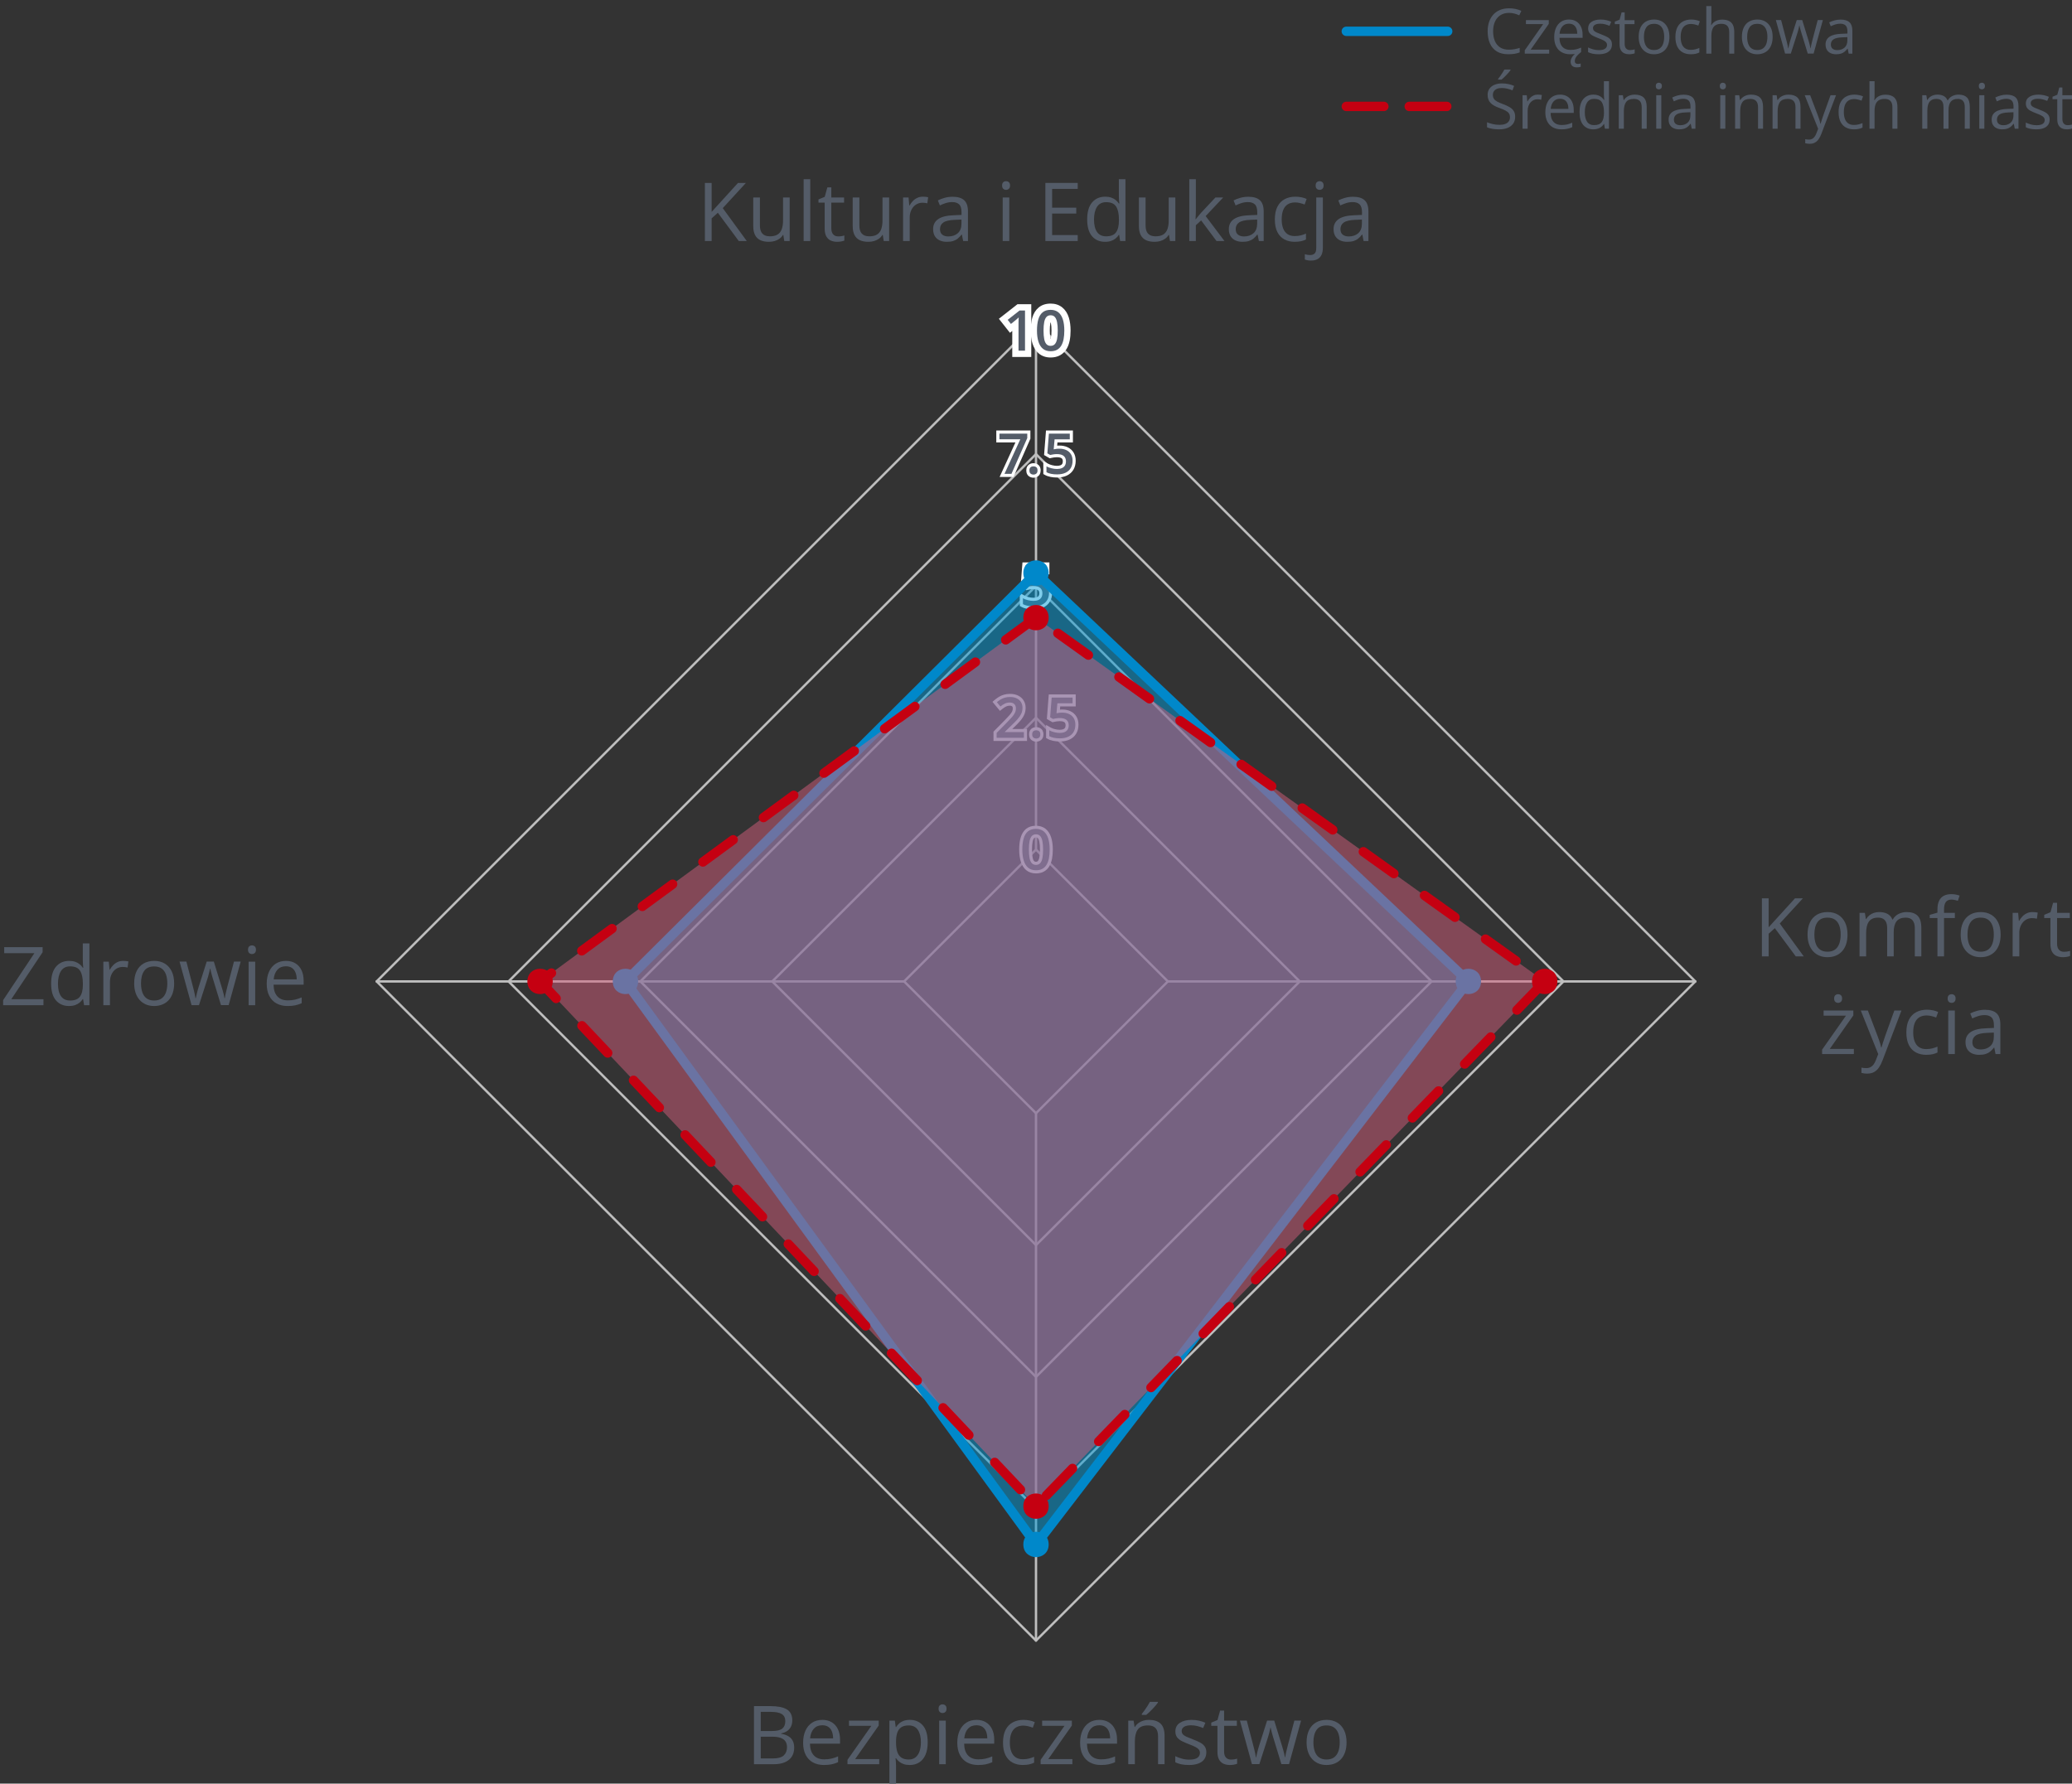 <?xml version="1.0" encoding="UTF-8"?>
<svg xmlns="http://www.w3.org/2000/svg" width="331" height="285" version="1.1" xmlns:xlink="http://www.w3.org/1999/xlink" viewBox="0 0 331 285">
  <rect x="0" y="0" width="331" height="285" fill="#333333" stroke="none"/>
  <!-- Generator: Adobe Illustrator 29.5.1, SVG Export Plug-In . SVG Version: 2.1.0 Build 141)  -->
  <defs>
    <style>
      .st0 {
        fill: #c50011;
      }

      .st1, .st2, .st3, .st4, .st5 {
        stroke-linecap: round;
        stroke-linejoin: round;
      }

      .st1, .st2, .st5 {
        fill: none;
      }

      .st1, .st3 {
        stroke: #0088ca;
      }

      .st1, .st3, .st4, .st5 {
        stroke-width: 1.5px;
      }

      .st6 {
        fill: #0088ca;
      }

      .st7 {
        fill: #fff;
      }

      .st2 {
        stroke: #bebebe;
        stroke-width: .375px;
      }

      .st3 {
        fill: #009dda;
      }

      .st3, .st4 {
        fill-opacity: .5;
      }

      .st4 {
        fill: #d45f7c;
      }

      .st4, .st5 {
        stroke: #c50011;
        stroke-dasharray: 6 6;
      }

      .st8 {
        fill: #545c68;
      }
    </style>
  </defs>
  <g id="Warstwa_1">
    <g>
      <path class="st2" d="M165.5,135.75l-21.066,21.066,21.066,21.066,21.066-21.066-21.066-21.066Z"/>
      <path class="st2" d="M165.5,114.688l-42.129,42.129,42.129,42.129,42.129-42.129-42.129-42.129Z"/>
      <path class="st2" d="M165.5,93.621l-63.195,63.195,63.195,63.195,63.195-63.195-63.195-63.195Z"/>
      <path class="st2" d="M165.5,72.559l-84.258,84.258,84.258,84.258,84.258-84.258-84.258-84.258Z"/>
      <path class="st2" d="M165.5,51.493l-105.324,105.324,105.324,105.324,105.324-105.324-105.324-105.324Z"/>
      <path class="st2" d="M165.5,135.75V51.493"/>
      <g>
        <g>
          <polygon class="st8" points="162.206 56.535 162.207 51.83 161.413 52.471 160.274 51.019 162.709 49.11 164.243 49.11 164.243 56.535 162.206 56.535"/>
          <path class="st7" d="M163.744,49.61v6.425h-1.037v-4.135c0-.138 0-.275.002-.413.001-.138.005-.272.011-.404s.012-.256.018-.374c-.059.064-.133.136-.222.215-.09.079-.186.161-.288.246l-.734.593-.519-.659,1.907-1.494h.861M164.744,48.61h-2.206l-.272.213-1.907,1.494-.789.618.62.787.519.659.627.797.372-.301v4.158h3.037v-8.425h0Z"/>
        </g>
        <g>
          <path class="st8" d="M167.836,56.622c-.614,0-1.134-.17-1.545-.506-.396-.324-.691-.785-.876-1.37-.172-.538-.259-1.187-.259-1.928,0-.733.078-1.378.232-1.915.169-.59.457-1.056.854-1.384.41-.338.945-.51,1.593-.51.613,0,1.134.17,1.547.504.399.325.696.786.883,1.371.172.54.259,1.191.259,1.934,0,.548-.044,1.049-.131,1.49-.091.462-.239.866-.443,1.2-.219.36-.511.64-.867.831-.351.188-.77.284-1.247.284ZM167.836,50.874c-.177,0-.253.059-.299.11-.071.078-.17.243-.237.58-.064.325-.098.747-.098,1.253,0,.51.033.934.098,1.26.067.336.164.497.234.572.048.052.125.111.302.111.178,0,.255-.059.303-.109.07-.075.168-.235.235-.57.066-.328.1-.753.1-1.264,0-.504-.033-.926-.1-1.252-.068-.336-.168-.502-.24-.582-.045-.05-.121-.109-.298-.109Z"/>
          <path class="st7" d="M167.836,49.509c.498,0,.909.131,1.232.393.324.263.564.641.721,1.134.157.494.235,1.088.235,1.782,0,.521-.041.986-.121,1.393s-.207.753-.38,1.037-.398.501-.677.65-.615.224-1.011.224c-.498,0-.907-.131-1.229-.394-.32-.262-.56-.64-.716-1.134-.157-.493-.235-1.086-.235-1.777s.071-1.284.213-1.777.373-.873.692-1.136.744-.396,1.274-.396M167.836,55.261c.278,0,.501-.089.668-.268s.287-.45.36-.813.11-.817.11-1.362c0-.539-.037-.989-.11-1.352-.073-.361-.193-.634-.358-.817-.166-.183-.389-.274-.67-.274s-.505.092-.67.274c-.166.184-.285.456-.356.817-.072.362-.107.812-.107,1.352,0,.542.036.995.107,1.358s.191.635.358.815c.167.181.39.271.668.271M167.836,48.509c-.766,0-1.409.21-1.911.624-.476.393-.818.942-1.017,1.631-.167.581-.252,1.272-.252,2.054,0,.793.095,1.493.283,2.081.214.677.563,1.218,1.036,1.604.502.411,1.129.619,1.861.619.561,0,1.06-.115,1.484-.343.436-.234.792-.575,1.058-1.012.233-.383.403-.841.506-1.363.093-.47.14-1.004.14-1.587,0-.793-.095-1.494-.282-2.085-.216-.681-.567-1.221-1.044-1.608-.507-.41-1.133-.617-1.863-.617h0ZM167.837,54.166c-.015-.047-.031-.107-.046-.184-.059-.297-.088-.689-.088-1.164,0-.472.03-.861.088-1.157.015-.075.031-.135.046-.182.016.048.032.109.048.186.06.295.09.683.09,1.153,0,.476-.03.868-.09,1.165-.015.076-.032.136-.047.183h0Z"/>
        </g>
      </g>
      <g>
        <g>
          <polygon class="st8" points="160.075 75.962 162.603 70.442 159.406 70.442 159.406 69.037 164.354 69.037 164.354 70.047 161.744 75.962 160.075 75.962"/>
          <path class="st7" d="M164.104,69.287v.708l-2.522,5.717h-1.116l2.527-5.52h-3.335v-.905h4.447M164.604,68.787h-5.447v1.905h3.057l-2.203,4.811-.324.708h2.221l.132-.298,2.522-5.717.043-.096v-1.313h0Z"/>
        </g>
        <g>
          <path class="st8" d="M165.094,76.08c-.237,0-.444-.071-.616-.212-.186-.154-.279-.389-.279-.701,0-.32.096-.557.284-.705.172-.133.377-.2.611-.2s.439.067.611.199c.192.148.289.385.289.706,0,.312-.096.549-.284.702-.172.141-.379.212-.616.212Z"/>
          <path class="st7" d="M165.094,74.512c.179,0,.332.049.459.147.128.099.191.268.191.508,0,.234-.063.404-.191.508-.127.104-.28.156-.459.156s-.331-.052-.457-.156c-.126-.104-.189-.273-.189-.508,0-.24.063-.409.189-.508.126-.098.278-.147.457-.147M165.094,74.012c-.291,0-.548.085-.763.252-.176.137-.383.404-.383.903,0,.485.202.754.371.893.215.177.483.27.775.27.292,0,.56-.093.775-.268.171-.139.375-.408.375-.895,0-.501-.21-.768-.386-.904-.217-.167-.474-.251-.764-.251h0Z"/>
        </g>
        <g>
          <path class="st8" d="M168.864,76.05c-.351,0-.683-.03-.988-.091-.316-.061-.595-.158-.826-.289l-.127-.072v-1.511l.373.212c.197.112.442.205.727.275.287.073.563.109.824.109.262,0,.488-.038.673-.113.167-.068.292-.169.38-.308.09-.14.135-.327.135-.555,0-.294-.087-.51-.268-.661-.189-.159-.508-.24-.946-.24-.161,0-.334.015-.521.043-.188.03-.346.06-.469.09l-.098.024-.682-.393.276-3.534h3.821v1.41h-2.452l-.092,1.044c.021-.003.043-.006.064-.01.155-.023.35-.036.581-.036.447,0,.851.083,1.198.245.358.169.642.42.843.746.199.325.301.722.301,1.18,0,.495-.107.93-.319,1.292-.215.369-.534.656-.948.854-.401.191-.893.288-1.461.288Z"/>
          <path class="st7" d="M170.899,69.287v.91h-2.43l-.141,1.6c.105-.023.231-.046.378-.068.146-.022.328-.033.545-.033.413,0,.777.074,1.092.222.314.148.56.365.736.65.176.286.264.635.264,1.048,0,.451-.095.84-.286,1.167-.19.327-.47.578-.839.754s-.82.264-1.354.264c-.334,0-.647-.028-.94-.086-.293-.057-.543-.144-.751-.261v-.936c.217.123.479.224.789.301.309.078.604.117.885.117.296,0,.551-.044.767-.132.215-.088.38-.223.496-.404s.174-.412.174-.69c0-.369-.119-.653-.356-.853s-.606-.299-1.107-.299c-.173,0-.359.016-.558.046-.199.031-.363.062-.492.095l-.457-.264.246-3.146h3.34M171.399,68.787h-4.302l-.036.461-.246,3.146-.025.314.273.158.457.264.175.101.196-.049c.117-.029.267-.057.448-.086.173-.026.336-.04.481-.04.471,0,.687.099.786.182.076.064.177.182.177.47,0,.18-.032.322-.096.421-.06.094-.144.161-.264.21-.154.063-.349.095-.578.095-.24,0-.497-.034-.763-.101-.264-.066-.487-.15-.665-.251l-.747-.424v2.087l.255.143c.255.144.558.25.902.317.32.063.669.095,1.035.095.606,0,1.133-.105,1.568-.312.46-.219.816-.54,1.057-.954.234-.402.354-.879.354-1.418,0-.505-.114-.945-.338-1.31-.227-.368-.546-.651-.948-.841-.383-.179-.822-.27-1.306-.27-.136,0-.258.004-.369.012l.045-.51h2.472v-1.91h0Z"/>
        </g>
      </g>
      <g>
        <g>
          <path class="st8" d="M158.962,118.137v-1.13l1.737-1.761c.317-.323.579-.603.785-.839.193-.223.338-.433.428-.622.088-.181.13-.374.13-.591,0-.235-.061-.403-.185-.516-.133-.117-.311-.175-.541-.175-.241,0-.465.047-.665.142-.217.101-.446.247-.682.436l-.192.154-.88-1.065.188-.16c.186-.157.385-.302.599-.435.22-.137.47-.248.743-.33.274-.083.59-.125.938-.125.444,0,.836.082,1.165.243.336.165.601.4.786.7.184.299.277.646.277,1.03,0,.384-.078.743-.231,1.067-.146.311-.357.623-.628.927-.259.292-.566.607-.924.947l-.718.698h2.725v1.405h-4.854Z"/>
          <path class="st7" d="M161.365,111.37c.407,0,.759.073,1.055.217.296.146.523.348.683.606.16.26.24.559.24.899,0,.349-.069.669-.207.96s-.334.581-.589.868-.558.598-.91.932l-1.112,1.081v.048h3.041v.905h-4.355v-.778l1.666-1.688c.322-.328.587-.611.795-.85s.363-.465.466-.679.154-.447.154-.699c0-.308-.089-.541-.268-.701-.179-.159-.415-.239-.708-.239-.278,0-.536.055-.771.165-.236.109-.479.266-.731.468l-.567-.686c.176-.149.365-.287.569-.413s.432-.227.684-.303.541-.114.866-.114M161.365,110.87c-.373,0-.713.046-1.01.136-.293.088-.562.208-.802.357-.223.138-.435.292-.63.457l-.376.319.314.38.567.686.314.38.384-.308c.22-.177.432-.313.629-.404.171-.08.354-.119.561-.119.249,0,.344.085.375.113.024.021.101.09.101.328,0,.178-.034.336-.105.483-.083.173-.215.363-.392.567-.199.229-.46.507-.775.828l-1.665,1.687-.144.146v1.483h5.355v-1.905h-2.359l.279-.271c.356-.338.672-.662.935-.958.285-.321.51-.653.667-.986.169-.357.254-.752.254-1.174,0-.432-.106-.822-.314-1.161-.21-.34-.508-.606-.888-.793-.365-.178-.794-.269-1.275-.269h0Z"/>
        </g>
        <g>
          <path class="st8" d="M165.539,118.256c-.237,0-.444-.071-.616-.212-.186-.154-.279-.389-.279-.701,0-.32.096-.557.284-.705.172-.133.377-.2.611-.2s.439.067.611.199c.192.148.289.385.289.706,0,.312-.096.549-.284.702-.172.141-.379.212-.616.212Z"/>
          <path class="st7" d="M165.539,116.687c.179,0,.332.049.459.147.128.099.191.268.191.508,0,.234-.063.404-.191.508-.127.104-.28.156-.459.156s-.331-.052-.457-.156c-.126-.104-.189-.273-.189-.508,0-.24.063-.409.189-.508.126-.098.278-.147.457-.147M165.539,116.187c-.291,0-.548.085-.763.252-.176.137-.383.404-.383.903,0,.485.202.754.371.893.215.177.483.27.775.27.292,0,.56-.093.775-.268.171-.139.375-.408.375-.895,0-.501-.21-.768-.386-.904-.217-.167-.474-.251-.764-.251h0Z"/>
        </g>
        <g>
          <path class="st8" d="M169.31,118.225c-.351,0-.683-.03-.988-.091-.318-.061-.596-.159-.826-.289l-.127-.072v-1.511l.373.212c.198.112.442.205.727.275.287.073.563.109.824.109s.488-.038.674-.113c.166-.068.291-.169.379-.308.09-.14.135-.327.135-.555,0-.294-.087-.51-.268-.661-.189-.159-.508-.24-.946-.24-.161,0-.334.015-.521.043-.188.03-.346.06-.469.09l-.098.024-.682-.393.276-3.534h3.821v1.41h-2.452l-.092,1.044c.021-.003.043-.006.064-.01.155-.023.35-.036.581-.036.448,0,.851.083,1.198.245.358.17.643.42.843.746.199.325.301.722.301,1.18,0,.493-.107.928-.319,1.292-.216.371-.535.658-.948.854-.401.191-.893.288-1.461.288Z"/>
          <path class="st7" d="M171.344,111.462v.91h-2.43l-.141,1.6c.105-.023.231-.046.378-.068.146-.022.328-.033.545-.033.413,0,.777.074,1.092.222.314.148.56.365.736.65.176.286.264.635.264,1.048,0,.451-.095.84-.286,1.167-.19.327-.47.578-.839.754s-.82.264-1.354.264c-.334,0-.647-.028-.94-.086-.293-.057-.543-.144-.751-.261v-.936c.217.123.479.224.789.301.309.078.604.117.885.117.296,0,.551-.044.767-.132.215-.088.38-.223.496-.404s.174-.412.174-.69c0-.369-.119-.653-.356-.853s-.606-.299-1.107-.299c-.173,0-.359.016-.558.046-.199.031-.363.062-.492.095l-.457-.264.246-3.146h3.34M171.844,110.962h-4.302l-.036.461-.246,3.146-.025.314.273.158.457.264.175.101.196-.049c.117-.029.267-.057.448-.086.173-.026.336-.04.481-.04.471,0,.687.099.786.182.076.064.177.182.177.47,0,.18-.032.322-.096.421-.06.094-.144.161-.264.21-.154.063-.349.095-.578.095-.24,0-.497-.034-.763-.101-.264-.066-.487-.15-.665-.251l-.747-.424v2.087l.255.143c.255.144.558.25.902.317.32.063.669.095,1.035.095.606,0,1.133-.105,1.568-.312.46-.219.816-.54,1.057-.954.234-.402.354-.879.354-1.418,0-.505-.114-.945-.338-1.31-.227-.368-.546-.651-.948-.841-.383-.179-.822-.27-1.306-.27-.136,0-.258.004-.369.012l.045-.51h2.472v-1.91h0Z"/>
        </g>
      </g>
      <g>
        <path class="st8" d="M165.495,139.307c-.555,0-1.021-.151-1.387-.45-.358-.292-.626-.713-.796-1.252-.164-.514-.247-1.137-.247-1.853,0-.71.075-1.332.223-1.846.156-.541.417-.965.773-1.26.364-.3.846-.453,1.434-.453.555,0,1.021.151,1.39.449.361.293.631.714.802,1.252.164.515.247,1.14.247,1.858,0,.537-.042,1.022-.126,1.442-.085.433-.224.81-.411,1.118-.196.321-.456.571-.772.741-.313.168-.693.254-1.129.254ZM165.495,133.559c-.209,0-.367.063-.484.192-.134.148-.233.383-.297.699-.068.346-.103.784-.103,1.303,0,.521.034.962.103,1.31.063.316.163.549.297.693.118.129.276.191.484.191s.366-.062.485-.189c.134-.143.234-.376.298-.691.07-.347.105-.789.105-1.313,0-.518-.035-.956-.105-1.302-.063-.315-.164-.55-.299-.699-.117-.129-.275-.192-.484-.192Z"/>
        <path class="st7" d="M165.496,132.443c.498,0,.909.131,1.232.393.324.263.564.641.721,1.134.157.494.235,1.088.235,1.782,0,.521-.041.986-.121,1.393s-.207.753-.38,1.037-.398.501-.677.65-.615.224-1.011.224c-.498,0-.907-.131-1.229-.394-.32-.262-.56-.64-.716-1.134-.157-.493-.235-1.086-.235-1.777s.071-1.284.213-1.777.373-.873.692-1.136.744-.396,1.274-.396M165.496,138.196c.278,0,.501-.089.668-.268s.287-.45.36-.813.11-.817.11-1.362c0-.539-.037-.989-.11-1.352-.073-.361-.193-.634-.358-.817-.166-.183-.389-.274-.67-.274s-.505.092-.67.274c-.166.184-.285.456-.356.817-.072.362-.107.812-.107,1.352,0,.542.036.995.107,1.358s.191.635.358.815c.167.181.39.271.668.271M165.496,131.943c-.647,0-1.183.172-1.593.51-.397.328-.685.793-.854,1.384-.154.536-.232,1.18-.232,1.916,0,.741.087,1.39.259,1.929.185.584.48,1.045.876,1.369.411.336.931.506,1.545.506.477,0,.897-.095,1.247-.284.357-.191.648-.471.867-.831.202-.333.351-.736.443-1.2.087-.438.131-.939.131-1.49,0-.742-.087-1.392-.259-1.933-.186-.586-.483-1.047-.882-1.371-.415-.335-.935-.505-1.547-.505h0ZM165.496,137.696c-.177,0-.253-.059-.301-.11-.071-.077-.169-.237-.235-.573-.065-.329-.098-.753-.098-1.261,0-.505.033-.927.098-1.254.067-.336.166-.5.237-.579.046-.051.122-.11.299-.11.177,0,.253.059.299.11.071.078.171.244.239.581.066.328.1.749.1,1.252,0,.509-.034.934-.1,1.263-.068.336-.165.495-.236.57-.048.051-.125.11-.303.11h0Z"/>
      </g>
      <g>
        <path class="st8" d="M165.107,97.128c-.351,0-.683-.03-.988-.091-.318-.061-.596-.159-.826-.289l-.127-.072v-1.511l.373.212c.198.112.442.205.727.275.287.073.563.109.824.109s.488-.038.674-.113c.166-.068.291-.169.379-.308.09-.14.135-.327.135-.555,0-.294-.087-.51-.268-.661-.189-.159-.508-.24-.946-.24-.161,0-.334.015-.521.043-.188.03-.346.06-.469.09l-.098.024-.682-.393.276-3.534h3.821v1.41h-2.452l-.092,1.044c.021-.003.043-.006.064-.01.155-.023.35-.036.581-.036.448,0,.851.083,1.198.245.358.17.643.42.843.746.199.325.301.722.301,1.18,0,.493-.107.928-.319,1.292-.216.371-.535.658-.948.854-.401.191-.893.288-1.461.288Z"/>
        <path class="st7" d="M167.141,90.365v.91h-2.43l-.141,1.6c.105-.023.231-.046.378-.068.146-.022.328-.033.545-.033.413,0,.777.074,1.092.222.314.148.56.365.736.65.176.286.264.635.264,1.048,0,.451-.095.84-.286,1.167-.19.327-.47.578-.839.754s-.82.264-1.354.264c-.334,0-.647-.028-.94-.086-.293-.057-.543-.144-.751-.261v-.936c.217.123.479.224.789.301.309.078.604.117.885.117.296,0,.551-.044.767-.132.215-.088.38-.223.496-.404s.174-.412.174-.69c0-.369-.119-.653-.356-.853s-.606-.299-1.107-.299c-.173,0-.359.016-.558.046-.199.031-.363.062-.492.095l-.457-.264.246-3.146h3.34M167.641,89.865h-4.302l-.036.461-.246,3.146-.025.314.273.158.457.264.175.101.196-.049c.117-.029.267-.057.448-.086.173-.026.336-.04.481-.04.471,0,.687.099.786.182.076.064.177.182.177.47,0,.18-.032.322-.096.421-.06.094-.144.161-.264.21-.154.063-.349.095-.578.095-.24,0-.497-.034-.763-.101-.264-.066-.487-.15-.665-.251l-.747-.424v2.087l.255.143c.255.144.558.25.902.317.32.063.669.095,1.035.095.606,0,1.133-.105,1.568-.312.46-.219.816-.54,1.057-.954.234-.402.354-.879.354-1.418,0-.505-.114-.945-.338-1.31-.227-.368-.546-.651-.948-.841-.383-.179-.822-.27-1.306-.27-.136,0-.258.004-.369.012l.045-.51h2.472v-1.91h0Z"/>
      </g>
      <path class="st2" d="M144.434,156.817H60.176"/>
      <path class="st2" d="M165.5,177.883v84.258"/>
      <path class="st2" d="M186.566,156.817h84.258"/>
    </g>
    <g>
      <path class="st8" d="M120.448,272.613h2.628c1.16,0,2.031.173,2.615.521.584.347.876.938.876,1.771,0,.36-.069.683-.206.969-.138.285-.338.521-.6.707-.262.187-.586.315-.971.388v.063c.406.063.766.18,1.079.349.313.17.559.406.736.711s.267.692.267,1.162c0,.571-.132,1.054-.396,1.447-.265.394-.638.69-1.121.892s-1.054.302-1.714.302h-3.193v-9.28ZM121.527,276.592h1.777c.808,0,1.368-.133,1.679-.399.312-.267.467-.656.467-1.168,0-.529-.185-.91-.556-1.143-.37-.233-.959-.35-1.768-.35h-1.6v3.06ZM121.527,277.5v3.472h1.93c.825,0,1.409-.161,1.752-.485.343-.323.514-.761.514-1.311,0-.352-.077-.652-.232-.901-.154-.25-.404-.441-.749-.574-.345-.134-.805-.2-1.38-.2h-1.834Z"/>
      <path class="st8" d="M131.366,274.809c.592,0,1.1.131,1.523.394.423.262.747.629.971,1.102.224.472.336,1.022.336,1.653v.653h-4.805c.013.817.216,1.439.609,1.866.394.428.948.642,1.663.642.44,0,.83-.04,1.168-.121.338-.08.69-.198,1.054-.355v.927c-.351.157-.699.271-1.044.343-.345.072-.752.108-1.222.108-.668,0-1.251-.137-1.749-.409-.498-.273-.884-.675-1.159-1.203-.275-.529-.413-1.177-.413-1.942,0-.749.126-1.397.378-1.945.251-.549.607-.971,1.066-1.267.459-.297 1-.444,1.622-.444ZM131.353,275.672c-.563,0-1.011.184-1.346.552s-.533.883-.597,1.543h3.682c-.004-.415-.069-.78-.194-1.095-.125-.315-.314-.562-.568-.736-.254-.176-.58-.264-.978-.264Z"/>
      <path class="st8" d="M140.456,281.893h-5.072v-.698l3.815-5.434h-3.574v-.825h4.748v.78l-3.764,5.357h3.847v.819Z"/>
      <path class="st8" d="M145.35,274.809c.868,0,1.56.298,2.076.895s.774,1.494.774,2.691c0,.792-.119,1.456-.355,1.993-.237.538-.57.944-1,1.219-.43.275-.937.413-1.521.413-.368,0-.692-.049-.971-.146-.279-.097-.519-.229-.717-.394s-.364-.345-.495-.539h-.076c.013.165.028.363.048.597.019.232.028.436.028.609v2.856h-1.06v-10.067h.87l.14,1.028h.051c.135-.212.3-.405.495-.581s.433-.315.714-.419c.282-.104.615-.155,1-.155ZM145.166,275.698c-.482,0-.871.093-1.165.279-.294.186-.509.464-.645.835-.135.37-.208.834-.216,1.393v.203c0,.589.064,1.086.193,1.492.129.406.343.715.642.927.298.211.699.317,1.203.317.432,0,.791-.116,1.079-.35.288-.232.502-.558.644-.974.142-.417.213-.896.213-1.438,0-.82-.16-1.474-.479-1.958-.319-.484-.809-.727-1.469-.727Z"/>
      <path class="st8" d="M150.574,272.333c.173,0,.323.056.447.168.125.112.188.287.188.523,0,.233-.062.406-.188.521-.125.114-.274.172-.447.172-.182,0-.333-.058-.454-.172-.12-.114-.181-.287-.181-.521,0-.236.061-.411.181-.523.121-.112.272-.168.454-.168ZM151.088,274.936v6.957h-1.054v-6.957h1.054Z"/>
      <path class="st8" d="M155.995,274.809c.592,0,1.1.131,1.523.394.423.262.747.629.971,1.102.224.472.336,1.022.336,1.653v.653h-4.805c.013.817.216,1.439.609,1.866.394.428.948.642,1.663.642.44,0,.83-.04,1.168-.121.338-.08.69-.198,1.054-.355v.927c-.351.157-.699.271-1.044.343-.345.072-.752.108-1.222.108-.668,0-1.251-.137-1.749-.409-.498-.273-.884-.675-1.159-1.203-.275-.529-.413-1.177-.413-1.942,0-.749.126-1.397.378-1.945.251-.549.607-.971,1.066-1.267.459-.297 1-.444,1.622-.444ZM155.982,275.672c-.563,0-1.011.184-1.346.552s-.533.883-.597,1.543h3.682c-.004-.415-.069-.78-.194-1.095-.125-.315-.314-.562-.568-.736-.254-.176-.58-.264-.978-.264Z"/>
      <path class="st8" d="M163.403,282.02c-.626,0-1.179-.129-1.657-.388-.478-.258-.851-.651-1.117-1.181-.267-.528-.4-1.195-.4-1.999,0-.843.141-1.531.422-2.066.282-.535.67-.932,1.165-1.19.495-.258,1.058-.387,1.688-.387.347,0,.683.035,1.006.104.324.07.589.157.797.264l-.317.882c-.211-.084-.456-.16-.733-.229-.277-.067-.536-.102-.777-.102-.482,0-.883.104-1.203.312-.319.207-.559.512-.717.914-.159.401-.238.896-.238,1.485,0,.562.077,1.043.231,1.44.155.398.385.702.692.911.307.21.69.314,1.152.314.368,0,.7-.039.997-.117.296-.079.565-.171.806-.276v.939c-.233.118-.492.209-.778.272-.285.063-.625.096-1.019.096Z"/>
      <path class="st8" d="M171.312,281.893h-5.072v-.698l3.815-5.434h-3.574v-.825h4.748v.78l-3.764,5.357h3.847v.819Z"/>
      <path class="st8" d="M175.615,274.809c.592,0,1.1.131,1.523.394.423.262.747.629.971,1.102.224.472.336,1.022.336,1.653v.653h-4.805c.013.817.216,1.439.609,1.866.394.428.948.642,1.663.642.44,0,.83-.04,1.168-.121.338-.08.69-.198,1.054-.355v.927c-.351.157-.699.271-1.044.343-.345.072-.752.108-1.222.108-.668,0-1.251-.137-1.749-.409-.498-.273-.884-.675-1.159-1.203-.275-.529-.413-1.177-.413-1.942,0-.749.126-1.397.378-1.945.251-.549.607-.971,1.066-1.267.459-.297 1-.444,1.622-.444ZM175.603,275.672c-.563,0-1.011.184-1.346.552s-.533.883-.597,1.543h3.682c-.004-.415-.069-.78-.194-1.095-.125-.315-.314-.562-.568-.736-.254-.176-.58-.264-.978-.264Z"/>
      <path class="st8" d="M183.531,274.809c.825,0,1.449.202,1.873.606.423.403.635,1.052.635,1.945v4.532h-1.041v-4.463c0-.579-.132-1.014-.397-1.301-.264-.288-.669-.432-1.215-.432-.77,0-1.312.218-1.625.653-.313.437-.47,1.068-.47,1.898v3.644h-1.054v-6.957h.851l.159,1.003h.057c.148-.246.336-.452.565-.619s.484-.294.768-.381.582-.13.895-.13ZM184.972,271.933v.127c-.084.123-.2.271-.346.441-.146.172-.308.352-.485.54-.178.188-.356.366-.536.536-.18.169-.346.315-.499.438h-.705v-.152c.135-.16.284-.354.444-.58.161-.227.317-.46.47-.698.152-.239.279-.456.381-.651h1.276Z"/>
      <path class="st8" d="M192.71,279.989c0,.444-.111.817-.333,1.12-.223.303-.54.53-.952.683-.413.152-.905.229-1.476.229-.487,0-.908-.038-1.263-.114s-.666-.185-.933-.324v-.971c.284.14.622.267,1.016.381s.795.171,1.206.171c.601,0,1.037-.097,1.308-.292.271-.194.406-.459.406-.793,0-.19-.054-.358-.162-.505-.108-.146-.289-.288-.543-.425-.254-.138-.605-.289-1.054-.454-.444-.17-.828-.338-1.152-.505-.323-.167-.573-.371-.749-.612-.175-.241-.263-.555-.263-.939,0-.589.238-1.04.714-1.355.476-.315,1.101-.473,1.875-.473.419,0,.812.041,1.177.124.366.082.708.193,1.025.333l-.355.844c-.288-.122-.595-.227-.92-.311-.326-.085-.658-.127-.997-.127-.487,0-.86.08-1.12.241-.261.16-.391.381-.391.66,0,.216.061.394.181.533.121.14.314.271.581.394.267.122.618.267,1.054.432.436.16.812.327,1.13.498.317.172.562.379.733.622.171.243.257.556.257.937Z"/>
      <path class="st8" d="M196.652,281.157c.173,0,.351-.015.533-.045.182-.029.33-.065.444-.107v.818c-.123.056-.293.102-.511.14-.218.038-.43.058-.638.058-.368,0-.703-.064-1.003-.193-.3-.13-.541-.349-.721-.657-.18-.31-.27-.736-.27-1.282v-4.126h-.99v-.515l.997-.412.419-1.511h.635v1.612h2.038v.825h-2.038v4.094c0,.437.101.762.301.978.201.216.469.324.803.324Z"/>
      <path class="st8" d="M204.7,281.88l-1.238-4.05c-.055-.174-.107-.344-.155-.511-.049-.168-.093-.328-.134-.482-.04-.155-.076-.299-.107-.432-.032-.134-.059-.249-.08-.347h-.044c-.017.098-.04.213-.07.347-.03.133-.064.277-.105.435-.04.156-.084.32-.13.492-.046.171-.1.344-.159.517l-1.295,4.031h-1.187l-1.917-6.957h1.092l1.003,3.84c.068.254.132.505.193.753.062.247.114.479.159.698.044.218.077.407.098.567h.051c.025-.105.054-.232.085-.381.032-.147.068-.306.108-.473.04-.167.084-.334.13-.501.046-.168.093-.325.14-.474l1.282-4.03h1.136l1.238,4.024c.063.203.126.414.188.635.061.22.117.433.168.638s.087.389.108.549h.051c.017-.144.049-.321.095-.533.046-.211.101-.444.162-.698.061-.254.125-.512.193-.774l1.016-3.84h1.073l-1.923,6.957h-1.225Z"/>
      <path class="st8" d="M215.111,278.402c0,.571-.074,1.081-.222,1.529-.148.449-.362.827-.641,1.137-.279.309-.617.545-1.013.708-.396.162-.843.244-1.342.244-.465,0-.892-.082-1.279-.244-.388-.163-.722-.399-1.003-.708-.282-.31-.5-.688-.654-1.137-.154-.448-.231-.958-.231-1.529,0-.762.129-1.41.387-1.945.258-.536.627-.944,1.108-1.226.48-.281,1.052-.422,1.717-.422.635,0,1.19.142,1.666.425.477.284.847.693,1.111,1.229.264.535.396,1.182.396,1.939ZM209.817,278.402c0,.559.074,1.043.222,1.453.148.411.376.729.686.952.309.225.707.337,1.193.337.482,0,.879-.112,1.19-.337.312-.224.541-.541.689-.952.148-.41.222-.895.222-1.453,0-.555-.074-1.034-.222-1.438-.148-.404-.376-.717-.686-.937-.309-.221-.709-.33-1.2-.33-.724,0-1.254.239-1.59.717-.337.479-.505,1.141-.505,1.987Z"/>
    </g>
    <g>
      <path class="st8" d="M288.15,152.819h-1.276l-3.345-4.513-.99.889v3.625h-1.079v-9.28h1.079v4.627c.241-.275.489-.549.743-.822.254-.273.506-.549.755-.829l2.71-2.977h1.263l-3.694,4.024,3.834,5.256Z"/>
      <path class="st8" d="M295.138,149.328c0,.571-.074,1.081-.222,1.53s-.362.827-.641,1.136-.617.545-1.013.708c-.396.163-.843.244-1.342.244-.465,0-.892-.082-1.279-.244-.388-.163-.722-.399-1.003-.708-.282-.309-.5-.688-.654-1.136-.154-.449-.231-.959-.231-1.53,0-.762.129-1.41.387-1.945.258-.536.627-.944,1.108-1.226.48-.281,1.052-.422,1.717-.422.635,0,1.19.142,1.666.425.477.284.847.693,1.111,1.228.264.536.396,1.182.396,1.939ZM289.844,149.328c0,.559.074,1.043.222,1.454s.376.728.686.952.707.336,1.193.336c.482,0,.879-.112,1.19-.336.312-.224.541-.541.689-.952s.222-.895.222-1.454c0-.554-.074-1.034-.222-1.438-.148-.404-.376-.716-.686-.937s-.709-.33-1.2-.33c-.724,0-1.254.239-1.59.717-.337.478-.505,1.141-.505,1.987Z"/>
      <path class="st8" d="M304.613,145.735c.766,0,1.344.2,1.733.6.389.4.584,1.042.584,1.927v4.558h-1.041v-4.507c0-.563-.122-.985-.365-1.267-.243-.281-.604-.422-1.082-.422-.673,0-1.162.195-1.466.584s-.457.963-.457,1.72v3.891h-1.047v-4.507c0-.376-.054-.69-.162-.939-.107-.25-.269-.437-.482-.562-.213-.125-.483-.188-.809-.188-.461,0-.832.095-1.111.286s-.481.473-.606.847c-.125.375-.187.835-.187,1.381v3.682h-1.054v-6.957h.851l.159.984h.057c.14-.241.315-.444.527-.609s.449-.29.711-.375.541-.127.838-.127c.529,0,.972.099,1.33.295.357.197.617.497.777.898h.057c.229-.402.541-.701.939-.898.398-.196.834-.295,1.308-.295Z"/>
      <path class="st8" d="M312.29,146.687h-1.733v6.132h-1.054v-6.132h-1.231v-.508l1.231-.349v-.463c0-.584.087-1.059.26-1.425.173-.366.425-.636.755-.81s.732-.26,1.206-.26c.267,0,.511.023.733.07.222.046.417.1.587.159l-.273.832c-.144-.046-.306-.09-.486-.13-.18-.041-.363-.061-.549-.061-.402,0-.699.13-.892.391-.193.26-.289.667-.289,1.222v.508h1.733v.825Z"/>
      <path class="st8" d="M319.6,149.328c0,.571-.074,1.081-.222,1.53s-.362.827-.641,1.136-.617.545-1.013.708c-.396.163-.843.244-1.342.244-.465,0-.892-.082-1.279-.244-.388-.163-.722-.399-1.003-.708-.282-.309-.5-.688-.654-1.136-.154-.449-.231-.959-.231-1.53,0-.762.129-1.41.387-1.945.258-.536.627-.944,1.108-1.226.48-.281,1.052-.422,1.717-.422.635,0,1.19.142,1.666.425.477.284.847.693,1.111,1.228.264.536.396,1.182.396,1.939ZM314.306,149.328c0,.559.074,1.043.222,1.454s.376.728.686.952.707.336,1.193.336c.482,0,.879-.112,1.19-.336.312-.224.541-.541.689-.952s.222-.895.222-1.454c0-.554-.074-1.034-.222-1.438-.148-.404-.376-.716-.686-.937s-.709-.33-1.2-.33c-.724,0-1.254.239-1.59.717-.337.478-.505,1.141-.505,1.987Z"/>
      <path class="st8" d="M324.681,145.735c.14,0,.286.007.438.022.152.015.288.035.406.06l-.133.978c-.114-.03-.241-.053-.381-.07s-.271-.025-.394-.025c-.279,0-.542.056-.791.168-.247.112-.464.273-.65.482-.186.21-.332.461-.438.756-.106.294-.159.621-.159.98v3.732h-1.06v-6.957h.876l.114,1.282h.044c.144-.258.317-.494.521-.708.203-.213.439-.384.708-.511.269-.127.568-.19.898-.19Z"/>
      <path class="st8" d="M329.72,152.082c.173,0,.351-.015.533-.044s.33-.065.444-.108v.819c-.123.055-.293.102-.511.14-.218.038-.43.057-.638.057-.368,0-.703-.064-1.003-.193-.3-.129-.541-.348-.721-.657-.18-.309-.27-.736-.27-1.282v-4.126h-.99v-.514l.997-.413.419-1.511h.635v1.612h2.038v.825h-2.038v4.094c0,.436.101.762.301.978.201.216.469.324.803.324Z"/>
      <path class="st8" d="M296.152,168.419h-5.072v-.698l3.815-5.434h-3.574v-.825h4.748v.781l-3.764,5.357h3.847v.819ZM293.638,158.859c.173,0,.323.056.448.168.125.112.187.287.187.524,0,.233-.062.406-.187.521-.125.114-.274.171-.448.171-.182,0-.334-.057-.454-.171-.121-.114-.181-.288-.181-.521,0-.237.06-.412.181-.524.12-.112.271-.168.454-.168Z"/>
      <path class="st8" d="M297.258,161.462h1.13l1.536,4.037c.089.237.171.464.248.683.076.218.144.426.203.625s.106.392.14.578h.044c.059-.211.144-.49.254-.834.11-.345.229-.697.355-1.057l1.454-4.031h1.136l-3.028,7.979c-.161.427-.348.8-.562,1.117-.213.317-.473.562-.777.733-.305.172-.673.257-1.104.257-.199,0-.375-.012-.527-.035-.152-.023-.284-.05-.394-.08v-.844c.093.021.207.04.339.057.134.017.272.025.416.025.262,0,.49-.05.683-.149.192-.1.358-.245.498-.435s.26-.417.362-.679l.381-.978-2.787-6.97Z"/>
      <path class="st8" d="M307.713,168.546c-.626,0-1.179-.129-1.657-.387s-.851-.652-1.117-1.181-.4-1.195-.4-2c0-.842.141-1.531.422-2.066.282-.535.67-.932,1.165-1.19s1.058-.387,1.688-.387c.347,0,.683.035,1.006.104.324.07.589.158.797.264l-.317.882c-.211-.084-.456-.161-.733-.229-.277-.068-.536-.102-.777-.102-.482,0-.883.104-1.203.311-.319.208-.559.512-.717.914-.159.402-.238.897-.238,1.485,0,.563.077,1.043.231,1.441.155.398.385.702.692.911.307.21.69.314,1.152.314.368,0,.7-.039.997-.117.296-.079.565-.17.806-.276v.939c-.233.119-.492.209-.778.273-.285.063-.625.095-1.019.095Z"/>
      <path class="st8" d="M311.77,158.859c.173,0,.323.056.447.168.125.112.188.287.188.524,0,.233-.062.406-.188.521-.125.114-.274.171-.447.171-.182,0-.333-.057-.454-.171-.12-.114-.181-.288-.181-.521,0-.237.061-.412.181-.524.121-.112.272-.168.454-.168ZM312.284,161.462v6.957h-1.054v-6.957h1.054Z"/>
      <path class="st8" d="M317.104,161.348c.83,0,1.445.186,1.847.559s.603.967.603,1.784v4.729h-.768l-.203-1.028h-.051c-.195.254-.398.467-.609.638-.211.172-.456.301-.733.388-.277.086-.617.13-1.019.13-.423,0-.799-.074-1.127-.222-.328-.148-.586-.373-.774-.673-.188-.3-.282-.681-.282-1.143,0-.694.275-1.227.825-1.6s1.388-.576,2.514-.609l1.2-.051v-.425c0-.601-.129-1.022-.387-1.263s-.622-.362-1.092-.362c-.364,0-.711.053-1.041.159s-.643.23-.939.375l-.324-.8c.313-.161.673-.298,1.079-.413s.834-.171,1.282-.171ZM318.513,164.991l-1.06.044c-.868.034-1.479.176-1.834.425s-.533.603-.533,1.06c0,.398.121.692.362.882s.561.286.959.286c.618,0,1.124-.171,1.517-.514s.59-.857.59-1.542v-.641Z"/>
    </g>
    <g>
      <path class="st1" d="M215.071,5.003h16.199"/>
      <g>
        <path class="st5" d="M215.071,17.003h6.146"/>
        <path class="st5" d="M225.124,17.003h6.146"/>
      </g>
      <g>
        <path class="st8" d="M241.068,2.06c-.394,0-.748.067-1.062.203s-.581.331-.801.586-.388.564-.505.925-.176.768-.176,1.221c0,.599.094,1.119.281,1.56s.467.782.84,1.023.839.361,1.399.361c.319,0,.619-.027.901-.081s.556-.121.823-.203v.723c-.26.098-.534.17-.82.217s-.626.071-1.021.071c-.726,0-1.332-.15-1.819-.452s-.851-.727-1.094-1.277-.364-1.2-.364-1.948c0-.541.076-1.034.227-1.482s.373-.834.664-1.16.649-.577,1.074-.754.912-.266,1.462-.266c.361,0,.709.036,1.045.107s.638.174.908.308l-.332.703c-.228-.104-.478-.194-.75-.271s-.565-.115-.881-.115Z"/>
        <path class="st8" d="M247.48,8.569h-3.901v-.537l2.935-4.18h-2.749v-.635h3.652v.601l-2.896,4.121h2.959v.63Z"/>
        <path class="st8" d="M250.641,3.12c.456,0,.846.101,1.172.303s.575.484.747.847.259.787.259,1.272v.503h-3.696c.01.628.166,1.107.469,1.436s.729.493,1.279.493c.338,0,.638-.031.898-.093s.531-.153.811-.273v.713c-.27.121-.538.208-.803.264s-.579.083-.94.083c-.514,0-.963-.105-1.345-.315s-.68-.519-.891-.925-.317-.905-.317-1.494c0-.576.097-1.075.291-1.497s.467-.746.82-.974.769-.342,1.248-.342ZM250.631,3.784c-.433,0-.778.142-1.035.425s-.41.679-.459,1.187h2.832c-.003-.319-.053-.6-.149-.842s-.242-.431-.437-.566-.446-.203-.752-.203ZM251.573,9.746c0,.153.041.27.122.349s.195.12.342.12c.107,0,.201-.007.281-.022s.146-.028.198-.042v.527c-.091.023-.183.043-.276.061s-.203.027-.33.027c-.342,0-.595-.082-.759-.244s-.247-.391-.247-.684c0-.189.047-.372.142-.549s.213-.342.356-.493.287-.281.43-.388l.737-.083c-.26.208-.463.393-.608.554s-.246.311-.303.449-.085.277-.085.417Z"/>
        <path class="st8" d="M257.507,7.104c0,.342-.085.629-.256.862s-.415.408-.732.525-.696.176-1.135.176c-.375,0-.698-.029-.972-.088s-.513-.142-.718-.249v-.747c.218.107.479.205.781.293s.612.132.928.132c.462,0,.797-.075,1.006-.225s.312-.353.312-.61c0-.146-.042-.276-.125-.388s-.222-.221-.417-.327-.465-.222-.811-.349c-.342-.13-.637-.26-.886-.388s-.441-.286-.576-.471-.203-.426-.203-.723c0-.453.183-.8.549-1.042s.847-.364,1.443-.364c.322,0,.624.032.906.095s.544.149.789.256l-.273.649c-.221-.094-.458-.174-.708-.239s-.506-.098-.767-.098c-.375,0-.662.062-.862.186s-.3.293-.3.508c0,.166.046.303.139.41s.242.208.447.303.475.205.811.332c.335.124.625.251.869.383s.432.291.564.479.198.427.198.72Z"/>
        <path class="st8" d="M260.389,8.003c.133,0,.27-.011.41-.034s.254-.05.342-.083v.63c-.094.042-.226.078-.393.107s-.331.044-.491.044c-.283,0-.541-.05-.771-.149s-.416-.268-.554-.505-.208-.566-.208-.986v-3.174h-.762v-.396l.767-.317.322-1.162h.488v1.24h1.567v.635h-1.567v3.149c0,.335.077.586.232.752s.36.249.618.249Z"/>
        <path class="st8" d="M266.69,5.884c0,.439-.057.832-.171,1.177s-.278.636-.493.874-.475.419-.779.544-.648.188-1.033.188c-.358,0-.686-.062-.984-.188s-.555-.307-.771-.544-.384-.529-.503-.874-.178-.737-.178-1.177c0-.586.099-1.085.298-1.497s.482-.726.852-.942.81-.325,1.321-.325c.488,0,.916.109,1.282.327s.651.533.854.945.305.909.305,1.492ZM262.617,5.884c0,.43.057.802.171,1.118s.29.56.527.732.543.259.918.259c.371,0,.676-.086.916-.259s.416-.416.53-.732.171-.688.171-1.118c0-.426-.057-.795-.171-1.106s-.29-.551-.527-.72-.545-.254-.923-.254c-.557,0-.964.184-1.223.552s-.388.877-.388,1.528Z"/>
        <path class="st8" d="M270.085,8.667c-.482,0-.907-.099-1.274-.298s-.654-.501-.859-.908-.308-.919-.308-1.538c0-.648.108-1.178.325-1.589s.515-.717.896-.916.814-.298,1.299-.298c.267,0,.525.027.774.081s.453.121.613.203l-.244.679c-.163-.065-.351-.124-.564-.176s-.413-.078-.598-.078c-.371,0-.68.08-.925.239s-.43.394-.552.703-.183.69-.183,1.143c0,.433.06.802.178,1.108s.296.54.532.701.531.242.886.242c.283,0,.539-.03.767-.09s.435-.131.62-.212v.723c-.179.091-.378.161-.598.21s-.481.073-.784.073Z"/>
        <path class="st8" d="M273.392.972v2.271c0,.13-.003.261-.01.393s-.018.253-.034.364h.054c.111-.189.251-.348.422-.476s.365-.226.584-.293.449-.1.693-.1c.43,0,.789.068,1.077.205s.504.348.649.635.217.658.217,1.113v3.486h-.801v-3.433c0-.446-.102-.78-.305-1.001s-.515-.332-.935-.332c-.397,0-.714.076-.95.227s-.405.374-.508.666-.154.651-.154,1.074v2.798h-.811V.972h.811Z"/>
        <path class="st8" d="M283.178,5.884c0,.439-.057.832-.171,1.177s-.278.636-.493.874-.475.419-.779.544-.648.188-1.033.188c-.358,0-.686-.062-.984-.188s-.555-.307-.771-.544-.384-.529-.503-.874-.178-.737-.178-1.177c0-.586.099-1.085.298-1.497s.482-.726.852-.942.81-.325,1.321-.325c.488,0,.916.109,1.282.327s.651.533.854.945.305.909.305,1.492ZM279.106,5.884c0,.43.057.802.171,1.118s.29.56.527.732.543.259.918.259c.371,0,.676-.086.916-.259s.416-.416.53-.732.171-.688.171-1.118c0-.426-.057-.795-.171-1.106s-.29-.551-.527-.72-.545-.254-.923-.254c-.557,0-.964.184-1.223.552s-.388.877-.388,1.528Z"/>
        <path class="st8" d="M288.785,8.559l-.952-3.115c-.042-.133-.082-.265-.12-.393s-.072-.252-.103-.371-.059-.229-.083-.332-.045-.191-.061-.266h-.034c-.013.075-.031.164-.054.266s-.05.214-.081.334-.064.247-.1.378-.077.265-.122.398l-.996,3.101h-.913l-1.475-5.352h.84l.771,2.954c.052.195.102.388.149.579s.088.37.122.537.06.313.076.437h.039c.02-.082.042-.179.066-.293s.052-.235.083-.364.064-.257.1-.386.072-.25.107-.364l.986-3.101h.874l.952,3.096c.049.156.097.319.144.488s.09.333.129.491.067.299.083.422h.039c.013-.111.038-.248.073-.41s.077-.342.125-.537.097-.394.149-.596l.781-2.954h.825l-1.479,5.352h-.942Z"/>
        <path class="st8" d="M294.031,3.13c.638,0,1.112.143,1.421.43s.464.744.464,1.372v3.638h-.591l-.156-.791h-.039c-.15.195-.306.359-.469.491s-.351.231-.564.298-.475.1-.784.1c-.326,0-.614-.057-.867-.171s-.451-.287-.596-.518-.217-.524-.217-.879c0-.534.211-.944.635-1.23s1.068-.443,1.934-.469l.923-.039v-.327c0-.462-.099-.786-.298-.972s-.479-.278-.84-.278c-.28,0-.547.041-.801.122s-.495.177-.723.288l-.249-.615c.241-.124.518-.229.83-.317s.641-.132.986-.132ZM295.115,5.933l-.815.034c-.667.026-1.138.135-1.411.327s-.41.464-.41.815c0,.306.093.532.278.679s.431.22.737.22c.475,0,.864-.132,1.167-.396s.454-.659.454-1.187v-.493Z"/>
        <path class="st8" d="M242.044,18.67c0,.423-.105.784-.315,1.082s-.504.525-.881.681-.822.234-1.333.234c-.27,0-.526-.013-.767-.039s-.462-.063-.664-.112-.379-.109-.532-.181v-.796c.244.101.542.194.894.281s.719.129,1.104.129c.358,0,.661-.048.908-.144s.436-.234.564-.415.193-.398.193-.652c0-.244-.054-.448-.161-.613s-.286-.314-.535-.449-.588-.279-1.018-.432c-.303-.107-.57-.226-.801-.354s-.425-.274-.581-.437-.274-.352-.354-.566-.12-.46-.12-.737c0-.381.097-.707.291-.979s.462-.48.806-.625.738-.217,1.184-.217c.381,0,.733.036,1.057.107s.621.167.891.288l-.259.713c-.257-.107-.53-.197-.818-.269s-.585-.107-.891-.107-.564.045-.774.134-.37.216-.481.378-.166.356-.166.581c0,.25.053.459.159.625s.275.313.508.442.541.263.925.403c.42.153.776.315,1.069.486s.516.379.669.625.229.558.229.935ZM241.302,11.116v.098c-.065.094-.154.208-.266.339s-.237.27-.374.415-.274.282-.413.413-.266.243-.383.337h-.542v-.117c.104-.124.218-.272.342-.447s.244-.353.361-.537.215-.351.293-.5h.981Z"/>
        <path class="st8" d="M245.659,15.12c.107,0,.22.006.337.017s.221.027.312.046l-.103.752c-.088-.023-.186-.041-.293-.054s-.208-.02-.303-.02c-.215,0-.417.043-.608.129s-.357.21-.5.371-.255.355-.337.581-.122.478-.122.754v2.871h-.815v-5.352h.674l.088.986h.034c.111-.199.244-.38.4-.544s.338-.295.544-.393.437-.146.691-.146Z"/>
        <path class="st8" d="M249.225,15.12c.456,0,.846.101,1.172.303s.575.484.747.847.259.787.259,1.272v.503h-3.696c.01.628.166,1.107.469,1.436s.729.493,1.279.493c.338,0,.638-.031.898-.093s.531-.153.811-.273v.713c-.27.121-.538.208-.803.264s-.579.083-.94.083c-.514,0-.963-.105-1.345-.315s-.68-.519-.891-.925-.317-.905-.317-1.494c0-.576.097-1.075.291-1.497s.467-.746.82-.974.769-.342,1.248-.342ZM249.215,15.784c-.433,0-.778.142-1.035.425s-.41.679-.459,1.187h2.832c-.003-.319-.053-.6-.149-.842s-.242-.431-.437-.566-.446-.203-.752-.203Z"/>
        <path class="st8" d="M254.533,20.667c-.677,0-1.213-.231-1.609-.693s-.593-1.149-.593-2.061c0-.921.202-1.617.605-2.087s.941-.706,1.611-.706c.283,0,.531.038.742.112s.394.175.547.3.282.268.386.427h.059c-.013-.101-.026-.239-.039-.415s-.02-.319-.02-.43v-2.144h.811v7.598h-.654l-.122-.762h-.034c-.101.16-.229.304-.383.435s-.338.233-.552.31-.465.115-.754.115ZM254.66,19.993c.573,0,.978-.163,1.216-.488s.356-.809.356-1.45v-.146c0-.68-.113-1.203-.339-1.567s-.637-.547-1.233-.547c-.498,0-.871.191-1.118.574s-.371.904-.371,1.565c0,.658.123,1.166.369,1.523s.619.537,1.121.537Z"/>
        <path class="st8" d="M261.132,15.12c.635,0,1.115.155,1.44.466s.488.81.488,1.497v3.486h-.801v-3.433c0-.446-.102-.78-.305-1.001s-.515-.332-.935-.332c-.592,0-1.009.167-1.25.503s-.361.822-.361,1.46v2.803h-.811v-5.352h.654l.122.771h.044c.114-.189.259-.348.435-.476s.373-.226.591-.293.448-.1.688-.1Z"/>
        <path class="st8" d="M264.995,13.216c.133,0,.248.043.344.129s.144.221.144.403c0,.179-.048.312-.144.4s-.211.132-.344.132c-.14,0-.256-.044-.349-.132s-.139-.221-.139-.4c0-.182.046-.316.139-.403s.209-.129.349-.129ZM265.391,15.218v5.352h-.811v-5.352h.811Z"/>
        <path class="st8" d="M268.957,15.13c.638,0,1.112.143,1.421.43s.464.744.464,1.372v3.638h-.591l-.156-.791h-.039c-.15.195-.306.359-.469.491s-.351.231-.564.298-.475.1-.784.1c-.326,0-.614-.057-.867-.171s-.451-.287-.596-.518-.217-.524-.217-.879c0-.534.211-.944.635-1.23s1.068-.443,1.934-.469l.923-.039v-.327c0-.462-.099-.786-.298-.972s-.479-.278-.84-.278c-.28,0-.547.041-.801.122s-.495.177-.723.288l-.249-.615c.241-.124.518-.229.83-.317s.641-.132.986-.132ZM270.041,17.933l-.815.034c-.667.026-1.138.135-1.411.327s-.41.464-.41.815c0,.306.093.532.278.679s.431.22.737.22c.475,0,.864-.132,1.167-.396s.454-.659.454-1.187v-.493Z"/>
        <path class="st8" d="M275.224,13.216c.133,0,.248.043.344.129s.144.221.144.403c0,.179-.048.312-.144.4s-.211.132-.344.132c-.14,0-.256-.044-.349-.132s-.139-.221-.139-.4c0-.182.046-.316.139-.403s.209-.129.349-.129ZM275.619,15.218v5.352h-.811v-5.352h.811Z"/>
        <path class="st8" d="M279.718,15.12c.635,0,1.115.155,1.44.466s.488.81.488,1.497v3.486h-.801v-3.433c0-.446-.102-.78-.305-1.001s-.515-.332-.935-.332c-.592,0-1.009.167-1.25.503s-.361.822-.361,1.46v2.803h-.811v-5.352h.654l.122.771h.044c.114-.189.259-.348.435-.476s.373-.226.591-.293.448-.1.688-.1Z"/>
        <path class="st8" d="M285.7,15.12c.635,0,1.115.155,1.44.466s.488.81.488,1.497v3.486h-.801v-3.433c0-.446-.102-.78-.305-1.001s-.515-.332-.935-.332c-.592,0-1.009.167-1.25.503s-.361.822-.361,1.46v2.803h-.811v-5.352h.654l.122.771h.044c.114-.189.259-.348.435-.476s.373-.226.591-.293.448-.1.688-.1Z"/>
        <path class="st8" d="M288.304,15.218h.869l1.182,3.105c.068.182.132.357.19.525s.111.328.156.481.082.301.107.444h.034c.045-.163.111-.377.195-.642s.176-.536.273-.813l1.118-3.101h.874l-2.329,6.138c-.124.329-.268.615-.432.859s-.364.432-.598.564-.518.198-.85.198c-.153,0-.288-.009-.405-.027s-.218-.038-.303-.061v-.649c.072.016.159.031.261.044s.209.02.32.02c.202,0,.377-.038.525-.115s.276-.188.383-.334.2-.321.278-.522l.293-.752-2.144-5.361Z"/>
        <path class="st8" d="M296.153,20.667c-.482,0-.907-.099-1.274-.298s-.654-.501-.859-.908-.308-.919-.308-1.538c0-.648.108-1.178.325-1.589s.515-.717.896-.916.814-.298,1.299-.298c.267,0,.525.027.774.081s.453.121.613.203l-.244.679c-.163-.065-.351-.124-.564-.176s-.413-.078-.598-.078c-.371,0-.68.08-.925.239s-.43.394-.552.703-.183.69-.183,1.143c0,.433.06.802.178,1.108s.296.54.532.701.531.242.886.242c.283,0,.539-.03.767-.09s.435-.131.62-.212v.723c-.179.091-.378.161-.598.21s-.481.073-.784.073Z"/>
        <path class="st8" d="M299.459,12.972v2.271c0,.13-.003.261-.01.393s-.018.253-.034.364h.054c.111-.189.251-.348.422-.476s.365-.226.584-.293.449-.1.693-.1c.43,0,.789.068,1.077.205s.504.348.649.635.217.658.217,1.113v3.486h-.801v-3.433c0-.446-.102-.78-.305-1.001s-.515-.332-.935-.332c-.397,0-.714.076-.95.227s-.405.374-.508.666-.154.651-.154,1.074v2.798h-.811v-7.598h.811Z"/>
        <path class="st8" d="M312.89,15.12c.589,0,1.034.154,1.333.461s.449.802.449,1.482v3.506h-.801v-3.467c0-.433-.094-.758-.281-.974s-.465-.325-.833-.325c-.518,0-.894.15-1.128.449s-.352.741-.352,1.323v2.993h-.806v-3.467c0-.29-.042-.531-.125-.723s-.207-.336-.371-.432-.372-.144-.623-.144c-.355,0-.64.073-.854.22s-.37.364-.466.652-.144.642-.144,1.062v2.832h-.811v-5.352h.654l.122.757h.044c.107-.186.243-.342.405-.469s.345-.223.547-.288.416-.098.645-.098c.407,0,.748.076,1.023.227s.475.382.598.691h.044c.176-.309.416-.54.723-.691s.641-.227,1.006-.227Z"/>
        <path class="st8" d="M316.602,13.216c.133,0,.248.043.344.129s.144.221.144.403c0,.179-.048.312-.144.4s-.211.132-.344.132c-.14,0-.256-.044-.349-.132s-.139-.221-.139-.4c0-.182.046-.316.139-.403s.209-.129.349-.129ZM316.998,15.218v5.352h-.811v-5.352h.811Z"/>
        <path class="st8" d="M320.564,15.13c.638,0,1.112.143,1.421.43s.464.744.464,1.372v3.638h-.591l-.156-.791h-.039c-.15.195-.306.359-.469.491s-.351.231-.564.298-.475.1-.784.1c-.326,0-.614-.057-.867-.171s-.451-.287-.596-.518-.217-.524-.217-.879c0-.534.211-.944.635-1.23s1.068-.443,1.934-.469l.923-.039v-.327c0-.462-.099-.786-.298-.972s-.479-.278-.84-.278c-.28,0-.547.041-.801.122s-.495.177-.723.288l-.249-.615c.241-.124.518-.229.83-.317s.641-.132.986-.132ZM321.648,17.933l-.815.034c-.667.026-1.138.135-1.411.327s-.41.464-.41.815c0,.306.093.532.278.679s.431.22.737.22c.475,0,.864-.132,1.167-.396s.454-.659.454-1.187v-.493Z"/>
        <path class="st8" d="M327.43,19.104c0,.342-.085.629-.256.862s-.415.408-.732.525-.696.176-1.135.176c-.375,0-.698-.029-.972-.088s-.513-.142-.718-.249v-.747c.218.107.479.205.781.293s.612.132.928.132c.462,0,.797-.075,1.006-.225s.312-.353.312-.61c0-.146-.042-.276-.125-.388s-.222-.221-.417-.327-.465-.222-.811-.349c-.342-.13-.637-.26-.886-.388s-.441-.286-.576-.471-.203-.426-.203-.723c0-.453.183-.8.549-1.042s.847-.364,1.443-.364c.322,0,.624.032.906.095s.544.149.789.256l-.273.649c-.221-.094-.458-.174-.708-.239s-.506-.098-.767-.098c-.375,0-.662.062-.862.186s-.3.293-.3.508c0,.166.046.303.139.41s.242.208.447.303.475.205.811.332c.335.124.625.251.869.383s.432.291.564.479.198.427.198.72Z"/>
        <path class="st8" d="M330.312,20.003c.133,0,.27-.011.41-.034s.254-.05.342-.083v.63c-.094.042-.226.078-.393.107s-.331.044-.491.044c-.283,0-.541-.05-.771-.149s-.416-.268-.554-.505-.208-.566-.208-.986v-3.174h-.762v-.396l.767-.317.322-1.162h.488v1.24h1.567v.635h-1.567v3.149c0,.335.077.586.232.752s.36.249.618.249Z"/>
      </g>
    </g>
    <g>
      <path class="st8" d="M6.942,160.619H.499v-.812l4.996-7.503H.671v-.965h6.138v.812l-5.002,7.503h5.135v.965Z"/>
      <path class="st8" d="M11.03,160.746c-.88,0-1.578-.3-2.091-.901-.515-.601-.771-1.494-.771-2.679,0-1.198.262-2.102.787-2.714.525-.611,1.223-.917,2.095-.917.368,0,.69.049.965.146s.512.228.711.39c.199.163.366.348.501.556h.076c-.017-.131-.034-.311-.051-.54s-.025-.415-.025-.559v-2.787h1.054v9.877h-.851l-.159-.99h-.044c-.131.208-.297.396-.499.565-.201.169-.44.304-.717.403-.277.1-.604.149-.981.149ZM11.195,159.87c.745,0,1.271-.211,1.581-.635s.463-1.052.463-1.885v-.19c0-.884-.147-1.563-.441-2.038-.294-.474-.829-.711-1.603-.711-.647,0-1.132.249-1.454.746-.322.497-.482,1.175-.482,2.034,0,.855.16,1.515.479,1.98.319.465.805.698,1.457.698Z"/>
      <path class="st8" d="M19.669,153.535c.14,0,.286.007.438.022.152.015.288.035.406.06l-.133.978c-.114-.03-.241-.053-.381-.07s-.271-.025-.394-.025c-.279,0-.542.056-.791.168-.247.112-.464.273-.65.482-.186.21-.332.461-.438.756-.106.294-.159.621-.159.98v3.732h-1.06v-6.957h.876l.114,1.282h.044c.144-.258.317-.494.521-.708.203-.213.439-.384.708-.511.269-.127.568-.19.898-.19Z"/>
      <path class="st8" d="M27.82,157.128c0,.571-.074,1.081-.222,1.53s-.362.827-.641,1.136-.617.545-1.013.708c-.396.163-.843.244-1.342.244-.465,0-.892-.082-1.279-.244-.388-.163-.722-.399-1.003-.708-.282-.309-.5-.688-.654-1.136-.154-.449-.231-.959-.231-1.53,0-.762.129-1.41.387-1.945.258-.536.627-.944,1.108-1.226.48-.281,1.052-.422,1.717-.422.635,0,1.19.142,1.666.425.477.284.847.693,1.111,1.228.264.536.396,1.182.396,1.939ZM22.526,157.128c0,.559.074,1.043.222,1.454s.376.728.686.952.707.336,1.193.336c.482,0,.879-.112,1.19-.336.312-.224.541-.541.689-.952s.222-.895.222-1.454c0-.554-.074-1.034-.222-1.438-.148-.404-.376-.716-.686-.937s-.709-.33-1.2-.33c-.724,0-1.254.239-1.59.717-.337.478-.505,1.141-.505,1.987Z"/>
      <path class="st8" d="M35.303,160.606l-1.238-4.05c-.055-.173-.107-.344-.155-.511-.049-.167-.093-.328-.134-.482-.04-.155-.076-.299-.107-.432-.032-.134-.059-.249-.08-.346h-.044c-.017.097-.04.212-.07.346-.03.133-.064.278-.105.435-.04.157-.084.32-.13.492-.046.171-.1.344-.159.517l-1.295,4.031h-1.187l-1.917-6.957h1.092l1.003,3.84c.068.254.132.504.193.752.062.247.114.48.159.698.044.218.077.407.098.568h.051c.025-.106.054-.233.085-.381.032-.148.068-.306.108-.473.04-.167.084-.334.13-.501.046-.167.093-.325.14-.473l1.282-4.031h1.136l1.238,4.024c.063.203.126.415.188.635.061.22.117.433.168.638.051.206.087.389.108.549h.051c.017-.144.049-.322.095-.533s.101-.444.162-.698c.061-.254.125-.512.193-.774l1.016-3.84h1.073l-1.923,6.957h-1.225Z"/>
      <path class="st8" d="M40.255,151.059c.173,0,.323.056.447.168.125.112.188.287.188.524,0,.233-.062.406-.188.521-.125.114-.274.171-.447.171-.182,0-.333-.057-.454-.171-.12-.114-.181-.288-.181-.521,0-.237.061-.412.181-.524.121-.112.272-.168.454-.168ZM40.769,153.662v6.957h-1.054v-6.957h1.054Z"/>
      <path class="st8" d="M45.676,153.535c.592,0,1.1.131,1.523.394s.747.629.971,1.102c.224.472.336,1.023.336,1.653v.654h-4.805c.013.817.216,1.439.609,1.866s.948.641,1.663.641c.44,0,.83-.04,1.168-.121s.69-.199,1.054-.355v.927c-.351.157-.699.271-1.044.343-.345.072-.752.108-1.222.108-.668,0-1.251-.137-1.749-.409-.498-.273-.884-.674-1.159-1.203s-.413-1.176-.413-1.942c0-.749.126-1.397.378-1.945.251-.548.607-.97,1.066-1.267.459-.296 1-.444,1.622-.444ZM45.663,154.398c-.563,0-1.011.184-1.346.552s-.533.882-.597,1.542h3.682c-.004-.415-.069-.78-.194-1.095-.125-.315-.314-.561-.568-.736-.254-.176-.58-.264-.978-.264Z"/>
    </g>
    <g>
      <path class="st8" d="M119.295,38.511h-1.276l-3.345-4.513-.99.889v3.625h-1.079v-9.28h1.079v4.627c.241-.275.489-.549.743-.822.254-.273.506-.549.755-.829l2.71-2.977h1.263l-3.694,4.024,3.834,5.256Z"/>
      <path class="st8" d="M126.151,31.554v6.957h-.863l-.152-.978h-.057c-.144.241-.33.444-.559.609s-.486.289-.771.371c-.286.083-.589.124-.911.124-.55,0-1.011-.089-1.384-.267s-.653-.453-.841-.825c-.188-.373-.283-.851-.283-1.435v-4.558h1.066v4.481c0,.58.131,1.013.394,1.298.262.286.662.429,1.2.429.516,0,.928-.097,1.234-.292.307-.195.528-.481.664-.86.135-.378.203-.843.203-1.393v-3.663h1.06Z"/>
      <path class="st8" d="M129.439,38.511h-1.06v-9.877h1.06v9.877Z"/>
      <path class="st8" d="M133.907,37.774c.173,0,.351-.015.533-.044s.33-.065.444-.108v.819c-.123.055-.293.102-.511.14-.218.038-.43.057-.638.057-.368,0-.703-.064-1.003-.193-.3-.129-.541-.348-.721-.657-.18-.309-.27-.736-.27-1.282v-4.126h-.99v-.514l.997-.413.419-1.511h.635v1.612h2.038v.825h-2.038v4.094c0,.436.101.762.301.978.201.216.469.324.803.324Z"/>
      <path class="st8" d="M142.039,31.554v6.957h-.863l-.152-.978h-.057c-.144.241-.33.444-.559.609s-.486.289-.771.371c-.286.083-.589.124-.911.124-.55,0-1.011-.089-1.384-.267s-.653-.453-.841-.825c-.188-.373-.283-.851-.283-1.435v-4.558h1.066v4.481c0,.58.131,1.013.394,1.298.262.286.662.429,1.2.429.516,0,.928-.097,1.234-.292.307-.195.528-.481.664-.86.135-.378.203-.843.203-1.393v-3.663h1.06Z"/>
      <path class="st8" d="M147.428,31.427c.14,0,.286.007.438.022.152.015.288.035.406.06l-.133.978c-.114-.03-.241-.053-.381-.07s-.271-.025-.394-.025c-.279,0-.542.056-.791.168-.247.112-.464.273-.65.482-.186.21-.332.461-.438.756-.106.294-.159.621-.159.98v3.732h-1.06v-6.957h.876l.114,1.282h.044c.144-.258.317-.494.521-.708.203-.213.439-.384.708-.511.269-.127.568-.19.898-.19Z"/>
      <path class="st8" d="M152.182,31.439c.83,0,1.445.186,1.847.559s.603.967.603,1.784v4.729h-.768l-.203-1.028h-.051c-.195.254-.398.467-.609.638-.211.172-.456.301-.733.388-.277.086-.617.13-1.019.13-.423,0-.799-.074-1.127-.222-.328-.148-.586-.373-.774-.673-.188-.3-.282-.681-.282-1.143,0-.694.275-1.227.825-1.6s1.388-.576,2.514-.609l1.2-.051v-.425c0-.601-.129-1.022-.387-1.263s-.622-.362-1.092-.362c-.364,0-.711.053-1.041.159s-.643.23-.939.375l-.324-.8c.313-.161.673-.298,1.079-.413s.834-.171,1.282-.171ZM153.592,35.083l-1.06.044c-.868.034-1.479.176-1.834.425s-.533.603-.533,1.06c0,.398.121.692.362.882s.561.286.959.286c.618,0,1.124-.171,1.517-.514s.59-.857.59-1.542v-.641Z"/>
      <path class="st8" d="M160.72,28.951c.173,0,.323.056.447.168.125.112.188.287.188.524,0,.233-.062.406-.188.521-.125.114-.274.171-.447.171-.182,0-.333-.057-.454-.171-.12-.114-.181-.288-.181-.521,0-.237.061-.412.181-.524.121-.112.272-.168.454-.168ZM161.234,31.554v6.957h-1.054v-6.957h1.054Z"/>
      <path class="st8" d="M172.165,38.511h-5.167v-9.28h5.167v.952h-4.088v3.002h3.853v.939h-3.853v3.434h4.088v.952Z"/>
      <path class="st8" d="M176.538,38.638c-.88,0-1.578-.3-2.091-.901-.515-.601-.771-1.494-.771-2.679,0-1.198.262-2.102.787-2.714.525-.611,1.223-.917,2.095-.917.368,0,.69.049.965.146s.512.228.711.39c.199.163.366.348.501.556h.076c-.017-.131-.034-.311-.051-.54s-.025-.415-.025-.559v-2.787h1.054v9.877h-.851l-.159-.99h-.044c-.131.208-.297.396-.499.565-.201.169-.44.304-.717.403-.277.1-.604.149-.981.149ZM176.703,37.762c.745,0,1.271-.211,1.581-.635s.463-1.052.463-1.885v-.19c0-.884-.147-1.563-.441-2.038-.294-.474-.829-.711-1.603-.711-.647,0-1.132.249-1.454.746-.322.497-.482,1.175-.482,2.034,0,.855.16,1.515.479,1.98.319.465.805.698,1.457.698Z"/>
      <path class="st8" d="M187.761,31.554v6.957h-.863l-.152-.978h-.057c-.144.241-.33.444-.559.609s-.486.289-.771.371c-.286.083-.589.124-.911.124-.55,0-1.011-.089-1.384-.267s-.653-.453-.841-.825c-.188-.373-.283-.851-.283-1.435v-4.558h1.066v4.481c0,.58.131,1.013.394,1.298.262.286.662.429,1.2.429.516,0,.928-.097,1.234-.292.307-.195.528-.481.664-.86.135-.378.203-.843.203-1.393v-3.663h1.06Z"/>
      <path class="st8" d="M191.036,28.634v5.129c0,.169-.006.375-.019.619-.013.243-.023.458-.032.644h.044c.089-.11.219-.273.39-.489.172-.216.316-.389.435-.521l2.311-2.463h1.238l-2.799,2.971,3.002,3.986h-1.27l-2.457-3.294-.844.774v2.52h-1.047v-9.877h1.047Z"/>
      <path class="st8" d="M199.422,31.439c.83,0,1.445.186,1.847.559s.603.967.603,1.784v4.729h-.768l-.203-1.028h-.051c-.195.254-.398.467-.609.638-.211.172-.456.301-.733.388-.277.086-.617.13-1.019.13-.423,0-.799-.074-1.127-.222-.328-.148-.586-.373-.774-.673-.188-.3-.282-.681-.282-1.143,0-.694.275-1.227.825-1.6s1.388-.576,2.514-.609l1.2-.051v-.425c0-.601-.129-1.022-.387-1.263s-.622-.362-1.092-.362c-.364,0-.711.053-1.041.159s-.643.23-.939.375l-.324-.8c.313-.161.673-.298,1.079-.413s.834-.171,1.282-.171ZM200.831,35.083l-1.06.044c-.868.034-1.479.176-1.834.425s-.533.603-.533,1.06c0,.398.121.692.362.882s.561.286.959.286c.618,0,1.124-.171,1.517-.514s.59-.857.59-1.542v-.641Z"/>
      <path class="st8" d="M206.829,38.638c-.626,0-1.179-.129-1.657-.387s-.851-.652-1.117-1.181-.4-1.195-.4-2c0-.842.141-1.531.422-2.066.282-.535.67-.932,1.165-1.19s1.058-.387,1.688-.387c.347,0,.683.035,1.006.104.324.07.589.158.797.264l-.317.882c-.211-.084-.456-.161-.733-.229-.277-.068-.536-.102-.777-.102-.482,0-.883.104-1.203.311-.319.208-.559.512-.717.914-.159.402-.238.897-.238,1.485,0,.563.077,1.043.231,1.441.155.398.385.702.692.911.307.21.69.314,1.152.314.368,0,.7-.039.997-.117.296-.079.565-.17.806-.276v.939c-.233.119-.492.209-.778.273-.285.063-.625.095-1.019.095Z"/>
      <path class="st8" d="M209.432,41.634c-.216,0-.404-.016-.565-.048-.161-.031-.3-.068-.419-.111v-.857c.131.042.265.075.4.099.135.023.288.035.457.035.288,0,.521-.081.698-.241s.267-.453.267-.876v-8.081h1.054v8.055c0,.423-.068.786-.203,1.088-.135.303-.343.535-.622.695s-.635.241-1.066.241ZM210.175,29.643c0-.237.061-.412.181-.524.121-.112.272-.168.454-.168.173,0,.323.056.447.168.125.112.188.287.188.524,0,.233-.062.406-.188.521-.125.114-.274.171-.447.171-.182,0-.333-.057-.454-.171-.12-.114-.181-.288-.181-.521Z"/>
      <path class="st8" d="M216.154,31.439c.83,0,1.445.186,1.847.559s.603.967.603,1.784v4.729h-.768l-.203-1.028h-.051c-.195.254-.398.467-.609.638-.211.172-.456.301-.733.388-.277.086-.617.13-1.019.13-.423,0-.799-.074-1.127-.222-.328-.148-.586-.373-.774-.673-.188-.3-.282-.681-.282-1.143,0-.694.275-1.227.825-1.6s1.388-.576,2.514-.609l1.2-.051v-.425c0-.601-.129-1.022-.387-1.263s-.622-.362-1.092-.362c-.364,0-.711.053-1.041.159s-.643.23-.939.375l-.324-.8c.313-.161.673-.298,1.079-.413s.834-.171,1.282-.171ZM217.563,35.083l-1.06.044c-.868.034-1.479.176-1.834.425s-.533.603-.533,1.06c0,.398.121.692.362.882s.561.286.959.286c.618,0,1.124-.171,1.517-.514s.59-.857.59-1.542v-.641Z"/>
    </g>
  </g>
  <g id="Warstwa_2">
    <path class="st3" d="M165.5,91.559l-65.586,65.258,65.586,89.961,69.07-89.961-69.07-65.258Z"/>
    <path class="st6" d="M167.523,91.559c0,2.699-4.047,2.699-4.047,0s4.047-2.699,4.047,0"/>
    <path class="st6" d="M101.938,156.817c0,2.699-4.047,2.699-4.047,0s4.047-2.699,4.047,0"/>
    <path class="st6" d="M167.523,246.778c0,2.703-4.047,2.703-4.047,0,0-2.699,4.047-2.699,4.047,0"/>
    <path class="st6" d="M236.594,156.817c0,2.699-4.047,2.699-4.047,0s4.047-2.699,4.047,0"/>
    <path class="st4" d="M165.5,98.692l-79.227,58.125,79.227,83.84,81.266-83.84-81.266-58.125Z"/>
    <path class="st0" d="M167.523,98.692c0,2.699-4.047,2.699-4.047,0s4.047-2.699,4.047,0"/>
    <path class="st0" d="M88.301,156.817c0,2.699-4.051,2.699-4.051,0s4.051-2.699,4.051,0"/>
    <path class="st0" d="M167.523,240.657c0,2.699-4.047,2.699-4.047,0s4.047-2.699,4.047,0"/>
    <path class="st0" d="M248.789,156.817c0,2.699-4.051,2.699-4.051,0s4.051-2.699,4.051,0"/>
  </g>
</svg>
